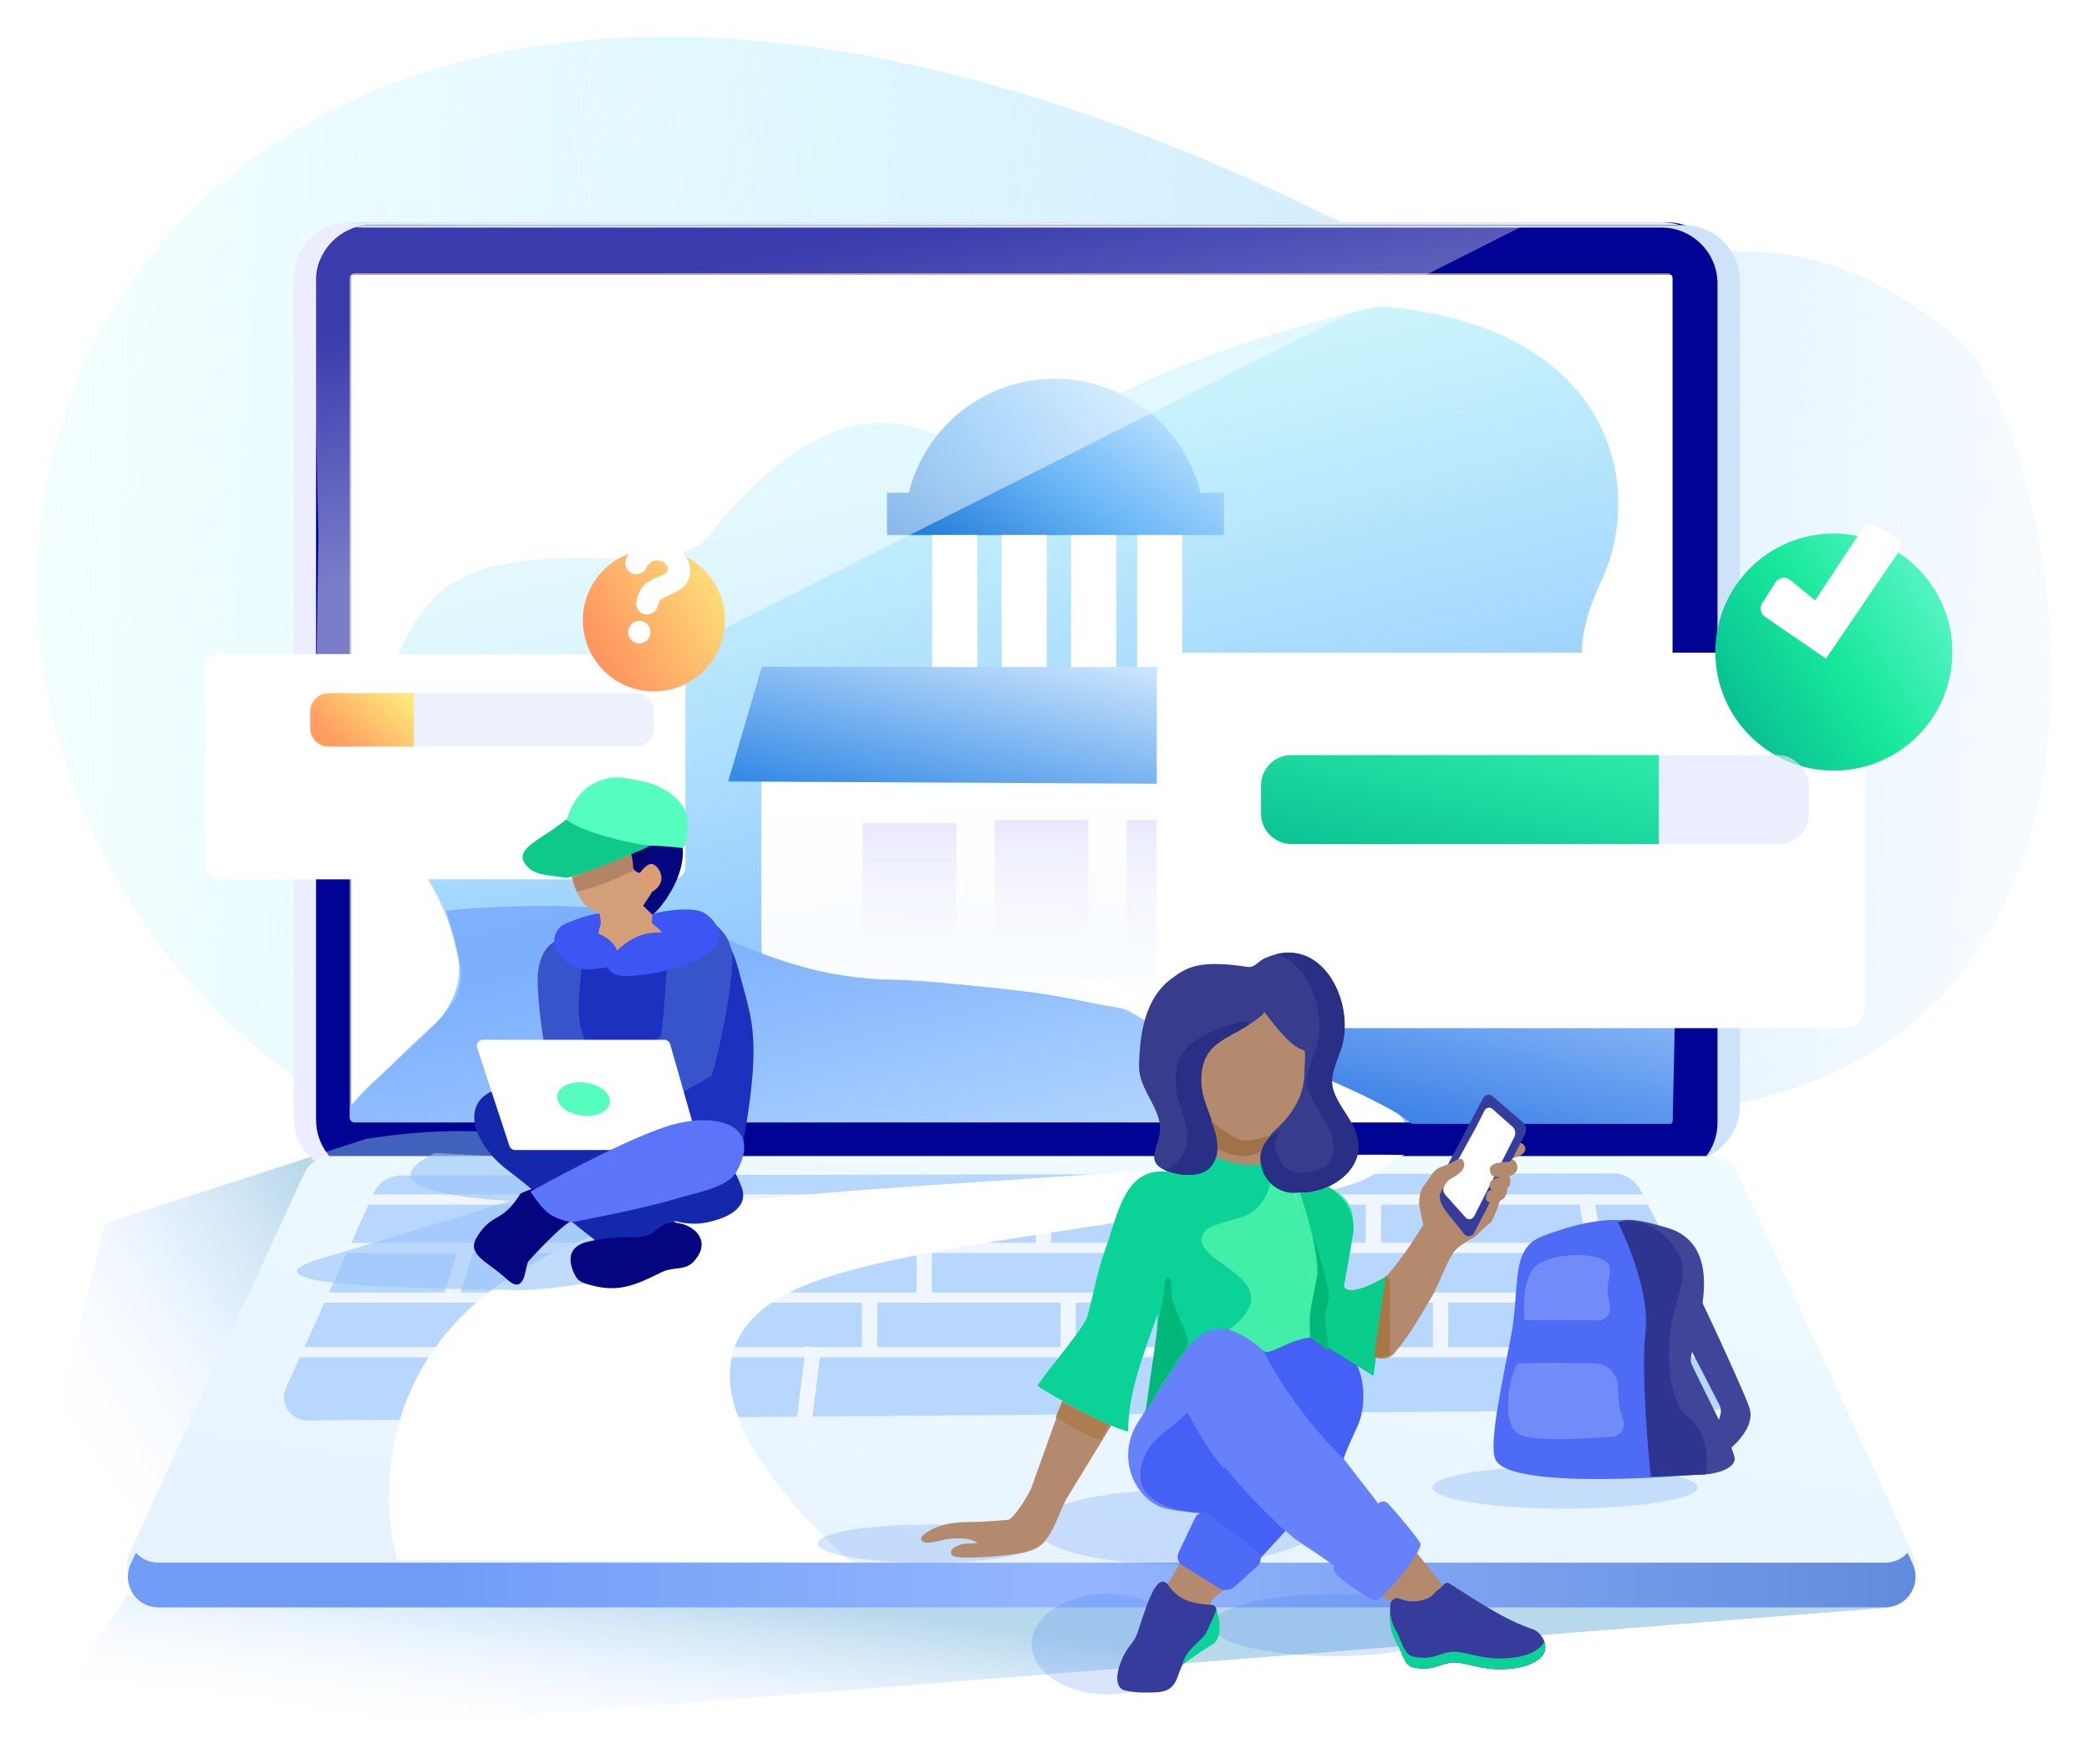 <svg width="225" height="190" viewBox="0 0 225 190" fill="none" xmlns="http://www.w3.org/2000/svg">
<g id="chances-img">
<path id="Path" d="M143.018 23.264C174.232 38.685 185.285 15.424 210.835 36.416C220.636 44.469 236.24 110.838 184.752 119.301C155.618 124.089 168.21 123.794 161.348 122.66C154.486 121.526 139.304 95.078 123.6 104.95C48.679 152.046 13.798 107.837 6.052 78.731C-7.107 29.286 42.857 -26.219 143.018 23.264Z" fill="url(#paint0_linear)"/>
<g id="Group 22">
<g id="Group 21">
<g id="Group 8">
<g id="Group 7">
<g id="Group 32">
<mask id="mask0" mask-type="alpha" maskUnits="userSpaceOnUse" x="35" y="79" width="8" height="8">
<path id="Clip 31" fill-rule="evenodd" clip-rule="evenodd" d="M35.576 80.418L35.574 86.212C35.574 86.639 35.919 86.985 36.346 86.985L42.136 86.987C42.562 86.987 42.908 86.642 42.908 86.215L42.911 80.421C42.911 79.994 42.565 79.648 42.139 79.648L36.349 79.646C35.922 79.646 35.576 79.991 35.576 80.418Z" fill="white"/>
</mask>
<g mask="url(#mask0)">
<path id="Fill 30" fill-rule="evenodd" clip-rule="evenodd" d="M34.612 78.68L43.876 78.683L43.873 87.954L34.608 87.95L34.612 78.68Z" fill="#CED3FF"/>
</g>
</g>
<g id="Group 44">
<mask id="mask1" mask-type="alpha" maskUnits="userSpaceOnUse" x="35" y="88" width="8" height="9">
<path id="Clip 43" fill-rule="evenodd" clip-rule="evenodd" d="M35.572 89.495L35.57 95.289C35.57 95.716 35.915 96.062 36.342 96.062L42.132 96.064C42.558 96.065 42.904 95.719 42.904 95.292L42.907 89.498C42.907 89.072 42.561 88.726 42.135 88.725L36.345 88.723C35.919 88.723 35.572 89.069 35.572 89.495Z" fill="white"/>
</mask>
<g mask="url(#mask1)">
<path id="Fill 42" fill-rule="evenodd" clip-rule="evenodd" d="M34.608 87.757L43.873 87.761L43.869 97.031L34.604 97.027L34.608 87.757Z" fill="#F9F9F9"/>
</g>
</g>
<g id="Group 56">
<mask id="mask2" mask-type="alpha" maskUnits="userSpaceOnUse" x="35" y="97" width="8" height="9">
<path id="Clip 55" fill-rule="evenodd" clip-rule="evenodd" d="M35.569 98.572L35.566 104.366C35.566 104.793 35.911 105.139 36.338 105.139L42.128 105.141C42.554 105.142 42.9 104.796 42.901 104.369L42.903 98.575C42.903 98.149 42.558 97.803 42.131 97.802L36.341 97.8C35.915 97.8 35.569 98.146 35.569 98.572Z" fill="white"/>
</mask>
<g mask="url(#mask2)">
<path id="Fill 54" fill-rule="evenodd" clip-rule="evenodd" d="M34.604 96.834L43.869 96.838L43.865 106.108L34.6 106.104L34.604 96.834Z" fill="#F9F9F9"/>
</g>
</g>
<g id="Group 68">
<mask id="mask3" mask-type="alpha" maskUnits="userSpaceOnUse" x="35" y="106" width="8" height="9">
<path id="Clip 67" fill-rule="evenodd" clip-rule="evenodd" d="M35.565 107.649L35.562 113.443C35.562 113.87 35.908 114.216 36.334 114.216L42.124 114.219C42.551 114.219 42.897 113.873 42.897 113.446L42.899 107.652C42.899 107.226 42.554 106.88 42.127 106.88L36.337 106.877C35.911 106.877 35.565 107.223 35.565 107.649Z" fill="white"/>
</mask>
<g mask="url(#mask3)">
<path id="Fill 66" fill-rule="evenodd" clip-rule="evenodd" d="M34.6 105.911L43.865 105.915L43.861 115.185L34.597 115.181L34.6 105.911Z" fill="#F9F9F9"/>
</g>
</g>
</g>
</g>
<rect id="Rectangle" x="37.541" y="29.321" width="144.06" height="93.026" fill="white" stroke="#979797" stroke-width="0.583"/>
<g id="Group 16">
<g id="Group 15">
<path id="Path 24" fill-rule="evenodd" clip-rule="evenodd" d="M46.425 64.734C54.311 56.285 71.877 63.14 76.105 57.931C96.383 32.941 104.295 54.627 111.832 48.002C122.468 38.652 148.158 32.936 148.792 32.989C173.533 35.09 177.337 52.196 172.444 62.642C166.245 75.878 175.282 78.878 180.99 88.767C191.108 106.293 183.455 121.37 183.456 121.38C183.547 121.999 184.012 124.442 182.036 125.152C178.217 126.523 169.226 124.767 165.642 126.13C160.315 128.155 153.566 124.65 145.386 126.194C145.064 126.254 145.158 124.022 144.83 124.107C106.19 134.07 45.756 146.745 45.859 142.821C45.932 140.056 33.071 129.113 36.645 121.004C39.269 115.05 50.816 110.801 49.323 103.121C47.83 95.441 43.98 91.862 41.955 89.258C38.812 85.217 40.768 70.797 46.425 64.734Z" fill="url(#paint1_linear)"/>
<g id="School">
<path id="Rectangle_2" fill-rule="evenodd" clip-rule="evenodd" d="M82.013 84.144L144.178 84.183L143.812 104.754C143.812 104.754 140.73 104.946 137.961 105.492C135.36 106.004 133.936 106.704 128.81 107.717C122.454 108.972 125.945 109.658 114.42 107.41C110.124 106.572 100.679 105.725 96.791 105.593C92.932 105.463 90.8 105.046 89.53 104.855C86.979 104.472 82.14 102.866 82.065 102.703C81.923 102.394 82.013 84.144 82.013 84.144Z" fill="url(#paint2_linear)"/>
<path id="Rectangle_3" fill-rule="evenodd" clip-rule="evenodd" d="M82.06 71.822H140.599L148.62 84.539L78.424 84.165L82.06 71.822Z" fill="url(#paint3_linear)"/>
</g>
<path id="Combined Shape" fill-rule="evenodd" clip-rule="evenodd" d="M129.302 53.066H131.83V57.628H95.534V53.066H97.892C99.609 46.025 105.989 40.797 113.597 40.797C121.205 40.797 127.584 46.025 129.302 53.066Z" fill="url(#paint4_linear)"/>
<path id="Combined Shape_2" fill-rule="evenodd" clip-rule="evenodd" d="M145.311 116.923C152.462 119.47 152.036 122.882 152.036 122.882C152.036 122.882 150.891 125.331 147.87 126.044C147.725 126.078 141.58 125.756 139.517 125.481C138.957 125.641 138.346 125.827 137.776 126.034C133.848 127.458 127.686 129.416 123.972 130.056C117.801 131.119 110.715 132.854 104.033 134.49C96.101 136.431 88.74 138.233 84.154 138.608C58.883 140.676 80.383 167.821 80.383 167.821C80.383 167.821 71.335 166.947 65.244 165.974C65.14 165.958 63.426 165.571 61.658 165.172C59.766 164.745 57.813 164.304 57.701 164.287C48.158 162.846 45.083 160.806 45.083 160.806C45.083 160.806 54.341 128.82 78.138 128.513C92.976 128.322 112.137 126.88 125.657 125.863C131.489 125.424 136.271 125.064 139.205 124.917C139.27 124.914 139.331 124.91 139.389 124.906C139.709 124.712 140.145 124.473 140.622 124.212C142.27 123.308 144.415 122.133 144.02 121.603C143.573 121.004 141.973 120.267 140.305 119.499C139.296 119.035 138.262 118.559 137.443 118.095C136.456 117.535 115.352 105.506 115.352 105.506C115.352 105.506 119.336 105.571 119.372 105.588C120.155 105.966 121.029 106.405 122.012 106.898C126.706 109.253 133.867 112.846 145.311 116.923Z" fill="white"/>
<g id="Group">
<rect id="Rectangle_4" x="100.398" y="57.628" width="4.864" height="14.213" fill="white"/>
<rect id="Rectangle Copy" x="107.882" y="57.628" width="4.864" height="14.213" fill="white"/>
<rect id="Rectangle Copy 2" x="115.366" y="57.628" width="4.864" height="14.213" fill="white"/>
<rect id="Rectangle Copy 6" x="122.475" y="57.628" width="4.864" height="14.213" fill="white"/>
</g>
<g id="Group 5">
<rect id="Rectangle_5" x="92.915" y="88.671" width="10.103" height="14.213" fill="url(#paint5_linear)"/>
<rect id="Rectangle Copy 3" x="107.134" y="88.297" width="10.103" height="14.213" fill="url(#paint6_linear)"/>
<rect id="Rectangle Copy 4" x="121.353" y="88.297" width="10.103" height="14.213" fill="url(#paint7_linear)"/>
</g>
</g>
</g>
<path id="Path 33" opacity="0.874" fill-rule="evenodd" clip-rule="evenodd" d="M143.51 121.437L121.353 108.742C121.353 108.742 103.866 105.513 95.79 105.516C85.985 105.52 76.877 100.256 73.899 99.36C63.757 96.309 48.033 98.089 48.033 98.089C48.033 98.089 49.875 103.541 49.636 105.526C49.36 107.808 47.828 109.362 46.95 110.169C39.934 116.614 36.721 120.269 36.578 121.3C36.293 123.364 54.363 121.592 54.363 121.592L143.51 121.437Z" fill="url(#paint8_linear)"/>
<path id="Rectangle_6" d="M34.915 29.987C34.915 28.168 36.39 26.693 38.209 26.693H179.597C181.416 26.693 182.891 28.168 182.891 29.987V120.344C182.891 122.163 181.416 123.638 179.597 123.638H38.209C36.39 123.638 34.915 122.163 34.915 120.344V80.713V29.987Z" stroke="#010395" stroke-width="5.49"/>
<path id="Path 46" opacity="0.815" fill-rule="evenodd" clip-rule="evenodd" d="M203.66 173.122L2.01 189.11L13.722 171.85L203.66 173.122Z" fill="url(#paint9_linear)"/>
<path id="Path 46_2" opacity="0.815" fill-rule="evenodd" clip-rule="evenodd" d="M68.65 129.191C68.65 129.191 59.724 154.256 34.466 167.352L0.421 175.592L11.317 131.769L39.42 122.663C63.968 118.865 68.65 129.191 68.65 129.191Z" fill="url(#paint10_linear)"/>
<path id="Combined Shape_3" fill-rule="evenodd" clip-rule="evenodd" d="M180.845 24.215H40.08C36.745 24.215 34.041 26.919 34.041 30.254V120.611C34.041 123.326 35.833 125.622 38.297 126.383H37.674C34.339 126.383 31.635 123.679 31.635 120.344V29.987C31.635 26.652 34.339 23.948 37.674 23.948H179.062C179.683 23.948 180.281 24.042 180.845 24.215Z" fill="#ECEDFF"/>
<g id="Combined Shape_4">
<path id="Mask" fill-rule="evenodd" clip-rule="evenodd" d="M32.743 126.428C33.281 125.259 34.449 124.511 35.736 124.511H184.209C185.495 124.511 186.664 125.259 187.202 126.428L205.946 167.179C206.95 169.362 205.355 171.85 202.953 171.85H16.991C14.589 171.85 12.995 169.362 13.999 167.179L32.743 126.428Z" fill="url(#paint11_linear)"/>
<path id="Mask_2" fill-rule="evenodd" clip-rule="evenodd" d="M39.221 132.135C39.679 130.809 40.926 129.917 42.329 129.914L65.718 129.864C67.076 129.862 68.296 130.692 68.792 131.956L69.362 133.41C69.993 135.02 68.817 136.764 67.087 136.782L41.019 137.045C39.311 137.063 38.102 135.384 38.658 133.77L39.221 132.135Z" fill="#5A7FB2" fill-opacity="0.215"/>
</g>
<path id="Combined Shape_5" fill-rule="evenodd" clip-rule="evenodd" d="M14.63 167.235L14.071 168.452C13.067 170.634 14.661 173.122 17.063 173.122H203.025C205.427 173.122 207.022 170.634 206.018 168.452L205.459 167.235C204.868 167.885 204.016 168.308 203.025 168.308H17.063C16.073 168.308 15.22 167.885 14.63 167.235Z" fill="url(#paint12_linear)"/>
<path id="Path 37" fill-rule="evenodd" clip-rule="evenodd" d="M124.908 108.742C124.908 108.742 145.163 103.994 146.917 103.519C148.67 103.044 180.659 97.921 180.659 97.921L180.155 120.76C180.152 120.919 180.021 121.046 179.862 121.046H152.06C152.06 121.046 151.357 120.117 146.183 117.668C141.009 115.22 124.908 108.742 124.908 108.742Z" fill="url(#paint13_linear)"/>
<g id="Group 39">
<g id="Group 36">
<path id="Mask Copy" fill-rule="evenodd" clip-rule="evenodd" d="M40.233 128.543C40.763 127.362 41.937 126.602 43.231 126.6L173.744 126.386C174.983 126.384 176.118 127.077 176.682 128.18L186.932 148.218C187.769 149.854 186.59 151.799 184.752 151.813L33.081 152.988C31.28 153.002 30.07 151.147 30.808 149.505L40.233 128.543Z" fill="#B8D7FF"/>
<path id="Line 2" d="M177.214 129.191H40.057" stroke="#EFF6FF" stroke-width="1.098" stroke-linecap="square"/>
<path id="Line 2 Copy" d="M179.486 134.406H36.715" stroke="#EFF6FF" stroke-width="1.098" stroke-linecap="square"/>
<path id="Line 2 Copy 2" d="M182.962 139.755H35.111" stroke="#EFF6FF" stroke-width="1.098" stroke-linecap="square"/>
<path id="Line 2 Copy 3" d="M185.636 145.639H32.437" stroke="#EFF6FF" stroke-width="1.098" stroke-linecap="square"/>
<path id="Line 5" d="M174.407 145.104V140.558" stroke="#EFF6FF" stroke-width="1.647" stroke-linecap="square"/>
<path id="Line 5 Copy" d="M50.083 134.941L48.746 139.22" stroke="#EFF6FF" stroke-width="1.647" stroke-linecap="square"/>
<path id="Line 5 Copy 2" d="M99.545 134.941V139.488" stroke="#EFF6FF" stroke-width="1.647" stroke-linecap="square"/>
<path id="Line 5 Copy 3" d="M127.351 134.941V139.488" stroke="#EFF6FF" stroke-width="1.647" stroke-linecap="square"/>
<path id="Line 5 Copy 5" d="M115.052 140.29V144.837" stroke="#EFF6FF" stroke-width="1.647" stroke-linecap="square"/>
<path id="Line 5 Copy 6" d="M137.243 140.825V145.372" stroke="#EFF6FF" stroke-width="1.647" stroke-linecap="square"/>
<path id="Line 5 Copy 14" d="M155.157 140.29V144.837" stroke="#EFF6FF" stroke-width="1.647" stroke-linecap="square"/>
<path id="Line 5 Copy 15" d="M165.316 135.209V139.488" stroke="#EFF6FF" stroke-width="1.647" stroke-linecap="square"/>
<path id="Line 5 Copy 16" d="M170.931 129.592L171.733 133.871" stroke="#EFF6FF" stroke-width="1.647" stroke-linecap="square"/>
<path id="Line 5 Copy 7" d="M77.354 140.29V144.837" stroke="#EFF6FF" stroke-width="1.647" stroke-linecap="square"/>
<path id="Line 5 Copy 8" d="M93.663 140.558V145.104" stroke="#EFF6FF" stroke-width="1.647" stroke-linecap="square"/>
<path id="Line 5 Copy 9" d="M83.236 129.592V134.139" stroke="#EFF6FF" stroke-width="1.647" stroke-linecap="square"/>
<path id="Line 5 Copy 10" d="M112.379 129.592V133.871" stroke="#EFF6FF" stroke-width="1.647" stroke-linecap="square"/>
<path id="Line 5 Copy 11" d="M136.709 129.592V133.871" stroke="#EFF6FF" stroke-width="1.647" stroke-linecap="square"/>
<path id="Line 5 Copy 12" d="M48.479 146.174L46.875 152.326" stroke="#EFF6FF" stroke-width="1.647" stroke-linecap="square"/>
<path id="Line 5 Copy 13" d="M65.858 146.174L64.253 152.326" stroke="#EFF6FF" stroke-width="1.647" stroke-linecap="square"/>
<path id="Line 5 Copy 4" d="M70.135 129.592V133.871" stroke="#EFF6FF" stroke-width="1.647" stroke-linecap="square"/>
<path id="Line 6" d="M86.712 152.326L87.514 145.907" stroke="#EFF6FF" stroke-width="1.647" stroke-linecap="square"/>
<path id="Line 6 Copy" d="M129.222 151.523V146.442" stroke="#EFF6FF" stroke-width="1.647" stroke-linecap="square"/>
<path id="Line 6 Copy 2" d="M147.938 133.604V130.127" stroke="#EFF6FF" stroke-width="1.647" stroke-linecap="square"/>
<path id="Line 6 Copy 4" d="M164.514 151.523V146.442" stroke="#EFF6FF" stroke-width="1.647" stroke-linecap="square"/>
<path id="Line 6 Copy 5" d="M143.125 152.058V146.977" stroke="#EFF6FF" stroke-width="1.647" stroke-linecap="square"/>
<path id="Line 6 Copy 3" d="M61.847 144.837L62.649 140.558" stroke="#EFF6FF" stroke-width="1.647" stroke-linecap="square"/>
</g>
</g>
<path id="Combined Shape_6" fill-rule="evenodd" clip-rule="evenodd" d="M38.185 24.511H178.95C182.285 24.511 184.988 27.215 184.988 30.55V120.907C184.988 122.313 184.508 123.607 183.702 124.633C185.872 123.718 187.395 121.57 187.395 119.067V30.283C187.395 26.947 184.691 24.244 181.356 24.244H39.968C39.347 24.244 38.748 24.337 38.185 24.511Z" fill="#CDE3FA"/>
<path id="Combined Shape_7" fill-rule="evenodd" clip-rule="evenodd" d="M42.751 167.982C42.751 167.982 32.562 134.027 83.022 129.019C98.679 127.466 117.303 126.827 142.183 124.555C145.454 124.256 151.266 124.397 151.266 124.397C149.872 124.903 148.68 126.486 145.87 127.455C140.101 129.447 129.11 130.198 126.405 130.665C111.784 133.187 95.328 134.898 86.626 138.464C65.95 146.936 91.772 168.284 91.772 168.284L42.751 167.982Z" fill="white"/>
<path id="Path 12" opacity="0.481" fill-rule="evenodd" clip-rule="evenodd" d="M34.295 57.735L33.824 89.953L163.958 24.376L104.377 24.216C104.377 24.216 46.789 23.86 38.554 24.538C35.028 24.828 33.35 27.459 33.815 38.636C34.025 43.675 34.295 57.735 34.295 57.735Z" fill="url(#paint14_linear)"/>
<g id="Group 31">
<g id="Group 30">
<g id="Group 28">
<g id="Group 23">
<g id="Rectangle_7" filter="url(#filter0_dd)">
<rect x="127.593" y="64.295" width="76.278" height="40.439" rx="2.184" fill="white"/>
</g>
<g id="Oval" filter="url(#filter1_d)">
<ellipse cx="197.518" cy="63.23" rx="12.766" ry="12.77" fill="url(#paint15_linear)"/>
</g>
<path id="Path 15" fill-rule="evenodd" clip-rule="evenodd" d="M192.826 62.471C192.327 62.063 191.584 62.181 191.237 62.724L189.805 64.959C189.491 65.449 189.623 66.1 190.102 66.429L196.668 70.936L204.552 59.354C204.907 58.832 204.74 58.118 204.19 57.809L202.028 56.59C201.535 56.313 200.911 56.464 200.599 56.936L195.502 64.658L192.826 62.471Z" fill="white"/>
<rect id="Rectangle_8" opacity="0.653" x="141.699" y="81.325" width="53.137" height="9.578" rx="3.277" fill="#E0E6FC"/>
<path id="Rectangle_9" d="M135.817 84.598C135.817 82.788 137.283 81.322 139.093 81.322H178.669V90.899H139.093C137.283 90.899 135.817 89.432 135.817 87.623V84.598Z" fill="url(#paint16_linear)"/>
</g>
</g>
</g>
</g>
<g id="Group 31_2">
<g id="Group 30_2">
<g id="Group 28_2">
<g id="Group 26">
<g id="Group 40">
<g id="Rectangle_10" filter="url(#filter2_dd)">
<rect x="25.119" y="64.445" width="51.702" height="24.263" rx="1.311" fill="white"/>
</g>
<g id="Oval_2" filter="url(#filter3_d)">
<ellipse cx="70.437" cy="63.807" rx="7.659" ry="7.662" fill="url(#paint17_linear)"/>
</g>
<g id="Fill 1">
<path fill-rule="evenodd" clip-rule="evenodd" d="M69.085 67.308C69.502 67.427 69.74 67.871 69.618 68.298C69.495 68.725 69.058 68.975 68.642 68.856C68.225 68.736 67.987 68.293 68.109 67.865C68.232 67.438 68.669 67.189 69.085 67.308ZM70.424 65.234C70.309 65.633 69.889 65.864 69.485 65.748C69.082 65.632 68.847 65.214 68.961 64.815C69.017 64.606 69.051 64.48 69.064 64.433C69.198 63.966 69.387 63.605 69.631 63.347C69.873 63.091 70.283 62.841 70.861 62.597C71.439 62.356 71.791 62.189 71.916 62.098C72.112 61.953 72.241 61.769 72.305 61.547C72.393 61.24 72.344 60.94 72.154 60.65C71.968 60.358 71.662 60.151 71.237 60.029C70.827 59.912 70.453 59.93 70.11 60.08C69.769 60.233 69.479 60.53 69.24 60.973C69.09 61.322 68.697 61.512 68.318 61.404C67.908 61.286 67.669 60.862 67.786 60.456C67.795 60.424 67.805 60.394 67.818 60.365C68.055 59.7 68.51 59.21 69.186 58.893C69.862 58.574 70.64 58.543 71.517 58.794C72.442 59.06 73.109 59.51 73.518 60.143C73.927 60.776 74.042 61.408 73.86 62.043C73.76 62.392 73.564 62.698 73.274 62.953C72.984 63.207 72.434 63.512 71.621 63.864C71.203 64.044 70.927 64.21 70.796 64.356C70.666 64.502 70.542 64.794 70.424 65.234Z" fill="white"/>
<path d="M68.961 64.815L69.357 64.928L69.359 64.921L68.961 64.815ZM69.631 63.347L69.93 63.63L69.93 63.63L69.631 63.347ZM70.861 62.597L70.703 62.217L70.701 62.218L70.861 62.597ZM71.916 62.098L72.159 62.43L72.161 62.429L71.916 62.098ZM72.154 60.65L71.807 60.871L71.809 60.874L72.154 60.65ZM70.11 60.08L69.945 59.703L69.942 59.704L70.11 60.08ZM69.24 60.973L68.877 60.778L68.869 60.794L68.862 60.81L69.24 60.973ZM67.818 60.365L68.196 60.527L68.201 60.515L68.206 60.503L67.818 60.365ZM69.186 58.893L69.361 59.265L69.361 59.265L69.186 58.893ZM73.518 60.143L73.172 60.367L73.518 60.143ZM73.274 62.953L73.545 63.262L73.546 63.262L73.274 62.953ZM71.621 63.864L71.784 64.242L71.785 64.241L71.621 63.864ZM70.796 64.356L70.49 64.081L70.489 64.082L70.796 64.356ZM68.972 67.704C69.16 67.758 69.285 67.966 69.222 68.184L70.013 68.411C70.196 67.776 69.844 67.097 69.199 66.912L68.972 67.704ZM69.222 68.184C69.159 68.403 68.944 68.514 68.755 68.46L68.528 69.251C69.173 69.436 69.831 69.048 70.013 68.411L69.222 68.184ZM68.755 68.46C68.567 68.406 68.443 68.198 68.505 67.979L67.714 67.752C67.531 68.388 67.884 69.066 68.528 69.251L68.755 68.46ZM68.505 67.979C68.568 67.761 68.784 67.65 68.972 67.704L69.199 66.912C68.554 66.727 67.896 67.116 67.714 67.752L68.505 67.979ZM70.029 65.121C69.978 65.297 69.788 65.406 69.599 65.352L69.372 66.144C69.99 66.321 70.641 65.969 70.82 65.348L70.029 65.121ZM69.599 65.352C69.41 65.298 69.306 65.105 69.357 64.928L68.566 64.702C68.387 65.323 68.754 65.967 69.372 66.144L69.599 65.352ZM69.359 64.921C69.416 64.709 69.448 64.588 69.46 64.547L68.668 64.32C68.654 64.371 68.619 64.502 68.564 64.709L69.359 64.921ZM69.46 64.547C69.582 64.121 69.745 63.825 69.93 63.63L69.332 63.064C69.029 63.384 68.814 63.811 68.668 64.32L69.46 64.547ZM69.93 63.63C70.114 63.436 70.461 63.212 71.021 62.976L70.701 62.218C70.105 62.469 69.633 62.746 69.332 63.064L69.93 63.63ZM71.02 62.977C71.312 62.855 71.551 62.75 71.735 62.663C71.909 62.581 72.061 62.502 72.159 62.43L71.674 61.765C71.646 61.785 71.56 61.835 71.382 61.919C71.215 61.998 70.989 62.098 70.703 62.217L71.02 62.977ZM72.161 62.429C72.426 62.233 72.611 61.973 72.701 61.66L71.909 61.434C71.871 61.565 71.797 61.674 71.672 61.767L72.161 62.429ZM72.701 61.66C72.824 61.23 72.748 60.807 72.499 60.425L71.809 60.874C71.939 61.073 71.961 61.251 71.909 61.434L72.701 61.66ZM72.501 60.428C72.247 60.03 71.844 59.775 71.35 59.634L71.123 60.425C71.48 60.527 71.689 60.685 71.807 60.871L72.501 60.428ZM71.35 59.634C70.861 59.493 70.386 59.509 69.945 59.703L70.275 60.457C70.519 60.35 70.793 60.331 71.123 60.425L71.35 59.634ZM69.942 59.704C69.493 59.905 69.145 60.282 68.877 60.778L69.602 61.168C69.812 60.778 70.044 60.561 70.278 60.456L69.942 59.704ZM68.862 60.81C68.794 60.968 68.612 61.06 68.432 61.008L68.205 61.8C68.782 61.965 69.386 61.676 69.618 61.136L68.862 60.81ZM68.432 61.008C68.236 60.952 68.129 60.753 68.181 60.57L67.39 60.343C67.21 60.971 67.58 61.62 68.205 61.8L68.432 61.008ZM68.181 60.57C68.186 60.552 68.191 60.539 68.196 60.527L67.439 60.203C67.419 60.25 67.403 60.296 67.39 60.343L68.181 60.57ZM68.206 60.503C68.404 59.948 68.778 59.539 69.361 59.265L69.011 58.52C68.242 58.881 67.706 59.452 67.43 60.227L68.206 60.503ZM69.361 59.265C69.928 58.998 70.599 58.959 71.404 59.19L71.631 58.399C70.68 58.126 69.797 58.15 69.011 58.52L69.361 59.265ZM71.404 59.19C72.26 59.435 72.83 59.838 73.172 60.367L73.864 59.919C73.387 59.182 72.624 58.684 71.631 58.399L71.404 59.19ZM73.172 60.367C73.528 60.916 73.608 61.426 73.464 61.93L74.255 62.157C74.475 61.39 74.327 60.636 73.864 59.919L73.172 60.367ZM73.464 61.93C73.387 62.2 73.236 62.438 73.002 62.643L73.546 63.262C73.893 62.958 74.133 62.585 74.255 62.157L73.464 61.93ZM73.003 62.643C72.765 62.852 72.267 63.135 71.458 63.486L71.785 64.241C72.6 63.888 73.203 63.563 73.545 63.262L73.003 62.643ZM71.459 63.486C71.037 63.667 70.686 63.862 70.49 64.081L71.103 64.63C71.168 64.558 71.368 64.421 71.784 64.242L71.459 63.486ZM70.489 64.082C70.287 64.308 70.145 64.687 70.027 65.128L70.822 65.341C70.94 64.901 71.044 64.696 71.104 64.629L70.489 64.082Z" fill="white"/>
</g>
<rect id="Rectangle_11" opacity="0.576" x="33.416" y="74.661" width="37.021" height="5.747" rx="1.966" fill="#E0E6FC"/>
<path id="Rectangle_12" d="M33.416 76.627C33.416 75.541 34.297 74.661 35.382 74.661H44.574V80.408H35.382C34.297 80.408 33.416 79.528 33.416 78.442V76.627Z" fill="url(#paint18_linear)"/>
</g>
</g>
</g>
</g>
</g>
<g id="Group 25">
<g id="Group 19">
<g id="Group 10">
<g id="Group 14">
<g id="Group 13">
<g id="Group 12">
<g id="Group 3">
<g id="Female Main Small">
<path id="Fill 46" fill-rule="evenodd" clip-rule="evenodd" d="M169.043 156.545C169.043 156.548 169.04 156.552 169.043 156.554L169.043 156.545Z" fill="#D39F78"/>
</g>
</g>
</g>
</g>
</g>
</g>
</g>
</g>
<g id="Group 42">
<path id="Path 36" opacity="0.597" fill-rule="evenodd" clip-rule="evenodd" d="M66.555 137.623C66.555 137.623 59.049 139.108 55.137 138.943C51.225 138.778 23.312 138.902 34.715 135.511C46.118 132.12 54.917 129.336 54.917 129.336C54.917 129.336 37.873 128.663 46.831 124.18L62.248 125.021L70.624 130.585L66.555 137.623Z" fill="#97C3F8"/>
<g id="Group 18">
<g id="Group 11">
<g id="Group 6">
<g id="Male student  ">
<path id="Combined Shape_8" fill-rule="evenodd" clip-rule="evenodd" d="M73.361 117.792C71.777 115.907 68.771 118.373 68.771 118.373L68.246 118.98L64.496 122.581C64.06 122.999 63.748 123.493 63.556 124.02L59.625 119.038C59.172 118.464 58.562 118.031 57.867 117.805C56.28 117.289 53.546 116.661 51.94 118.225C49.912 120.199 51.733 123.857 54.758 126.09C55.577 126.694 57.255 128.062 59.059 129.533C61.438 131.473 64.038 133.592 65.179 134.378C65.908 134.88 65.985 134.752 66.197 134.401C66.34 134.164 66.544 133.825 67.052 133.509L73.484 133.474C74.077 133.106 73.586 132.369 72.588 131.476C73.873 131.847 74.984 131.866 75.921 131.698C78.157 131.296 80.62 130.183 79.925 128.015C78.948 124.963 74.41 119.04 73.361 117.792Z" fill="#1328AB"/>
<path id="Fill 82" fill-rule="evenodd" clip-rule="evenodd" d="M65.179 118.451C62.873 113.179 59.817 101.324 59.817 101.324C62.83 101.436 65.843 101.549 68.855 101.661C70.926 101.738 72.997 101.815 75.068 101.893C75.7 101.916 74.967 98.328 75.582 98.483C76.782 98.786 78.771 101.412 79.532 104.393C80.991 110.11 82.297 111.513 79.564 125.714C79.733 126.468 74.513 121.417 73.741 121.433L60.356 120.911" fill="#1C31C0"/>
<path id="Fill 84" fill-rule="evenodd" clip-rule="evenodd" d="M70.456 99.189C70.513 99.274 71.992 100.05 72.008 100.026C71.371 100.984 69.27 102.806 67.874 102.815C66.478 102.825 65.734 102.472 65.422 102.196C64.693 101.55 64.121 100.385 64.116 99.84C64.313 99.647 64.692 99.634 64.675 99.344C64.603 98.108 64.38 98.342 63.34 97.678C62.366 97.055 61.646 95.136 61.46 93.954C61.163 92.057 61.469 89.523 62.743 88.125C63.393 87.411 64.696 87.169 65.507 86.912C68.644 85.917 72.417 88.124 72.444 91.863C72.454 93.227 71.947 94.471 71.108 95.412C71.108 95.412 70.351 97.363 70.456 99.189Z" fill="#D39F78"/>
<path id="Fill 92" fill-rule="evenodd" clip-rule="evenodd" d="M62.936 123.667L60.356 120.911C60.356 120.911 71.005 111.945 71.196 111.522C71.388 111.099 71.993 101.831 71.993 101.831L74.594 98.483C74.594 98.483 79.028 99.253 78.875 103.636C78.745 107.388 77.232 114.164 76.652 115.858" fill="#3754CB"/>
<path id="Fill 103" fill-rule="evenodd" clip-rule="evenodd" d="M56.054 128.554C56.054 128.554 55.296 129.87 54.34 130.604C53.385 131.338 52.486 131.397 51.348 133.275C50.211 135.153 52.508 135.841 54.546 137.734C56.583 139.627 56.511 136.625 56.889 135.871C56.889 135.871 60.544 131.789 61.674 131.455C61.674 131.455 59.008 130.304 58.77 129.822C58.532 129.339 58.223 128.349 58.223 128.349C58.223 128.349 57.599 128.314 57.519 128.104C57.439 127.894 56.054 128.554 56.054 128.554Z" fill="#040680"/>
<path id="Fill 107" fill-rule="evenodd" clip-rule="evenodd" d="M74.763 135.814C74.698 135.886 74.638 135.962 74.562 136.028C73.628 136.839 72.461 136.449 71.352 136.984C68.584 138.32 66.769 139.279 63.618 138.411C62.487 138.1 62.118 137.949 61.674 136.748C61.024 134.992 61.888 134.091 63.203 133.764C64.478 133.447 65.787 133.27 67.1 133.237C68.245 133.208 69.411 133.464 70.385 132.707C70.88 132.322 71.362 131.865 71.978 131.739C73.984 131.33 77.042 133.296 74.763 135.814Z" fill="#040680"/>
<path id="Fill 150" fill-rule="evenodd" clip-rule="evenodd" d="M69.271 97.551L70.246 98.506C70.363 98.798 77.078 91.658 71.042 87.015C70.42 86.536 70.664 86.756 70.099 86.471C68.286 85.559 66.182 84.778 65.793 84.778C65.793 84.778 64.151 86.981 62.918 87.515C62.71 87.605 62.326 88.867 62.344 89.096C62.434 90.288 59.262 91.621 64.376 90.009C67.301 89.087 68.178 91.8 68.185 93.296C68.188 93.928 68.955 94.033 68.961 94.042C68.961 94.042 70.203 96.446 70.244 96.076L69.271 97.551Z" fill="#040680"/>
<g id="Group 9">
<g id="Group 17">
<path id="Fill 152" fill-rule="evenodd" clip-rule="evenodd" d="M64.258 84.234C66.155 83.4 67.039 83.766 68.991 84.1C71.419 84.516 73.68 86.215 73.951 87.855C74.302 89.969 73.763 91.275 73.531 91.35C73.531 91.35 69.723 90.79 67.158 91.257C63.462 91.93 60.508 90.961 60.58 90.959C60.58 90.959 60.644 85.822 64.258 84.234Z" fill="#55FDBE"/>
<path id="Fill 158" fill-rule="evenodd" clip-rule="evenodd" d="M69.349 91.029C69.349 91.029 70.513 90.937 69.432 91.389C68.35 91.841 61.67 94.683 60.854 94.532C58.956 94.183 57.478 94.382 56.523 92.994C55.633 91.701 57.34 90.804 59.477 89.389C59.635 89.285 60.865 88.369 61.003 88.26C61.003 88.26 62.376 89.71 69.349 91.029Z" fill="#0EC989"/>
</g>
</g>
<path id="Fill 154" fill-rule="evenodd" clip-rule="evenodd" d="M68.389 94.552C68.208 95.292 69.461 92.695 70.354 93.093C71.181 93.462 72.082 95.332 69.768 96.288L68.389 94.552Z" fill="#DC9D71"/>
<path id="Fill 160" fill-rule="evenodd" clip-rule="evenodd" d="M59.675 101.451C59.675 101.451 57.773 102.304 57.911 105.979C58.065 110.039 58.827 113.541 58.827 113.541L59.323 122.437L60.768 121.709L65.031 118.644L62.488 110.492C62.32 109.43 62.282 108.351 62.373 107.279L62.649 104.054L59.675 101.451Z" fill="#3754CB"/>
<path id="Combined Shape_9" fill-rule="evenodd" clip-rule="evenodd" d="M75.642 98.219C76.586 98.649 78.523 100.607 76.804 102.274C75.084 103.94 69.898 105.21 67.212 105.122C66.048 105.084 65.62 104.58 65.464 104.183C65.375 104.207 65.28 104.227 65.18 104.24C62.507 104.603 61.327 104.437 60.022 102.449C59.285 101.324 59.872 99.944 60.819 99.522C62.209 98.903 64.542 98.176 64.597 98.483C64.686 98.98 64.706 99.483 64.706 99.483C64.379 100.534 64.47 100.566 64.47 100.566C65.587 101.026 66.236 101.724 66.456 102.39C67.442 101.417 69.074 100.285 71.239 100.451C71.239 100.451 71.395 100.336 70.204 99.438C70.204 99.438 70.201 99.03 70.279 98.549C70.329 98.235 74.258 97.586 75.642 98.219Z" fill="#3D55F2"/>
</g>
<path id="Rectangle_13" fill-rule="evenodd" clip-rule="evenodd" d="M51.393 112.852C51.253 112.426 51.57 111.987 52.019 111.987H71.549C71.844 111.987 72.103 112.182 72.183 112.466L75.191 123.023C75.31 123.444 74.994 123.862 74.557 123.862H55.489C55.204 123.862 54.952 123.679 54.863 123.409L51.393 112.852Z" fill="white"/>
<ellipse id="Oval_3" cx="62.852" cy="118.374" rx="2.861" ry="1.789" transform="rotate(8 62.852 118.374)" fill="#55FDBE"/>
</g>
<path id="Path 28" fill-rule="evenodd" clip-rule="evenodd" d="M70.276 91.126C70.276 91.126 69.568 92.979 68.858 93.39C65.889 95.106 62.253 96.09 62.179 96.02C61.98 95.834 61.634 94.523 61.634 94.523L70.276 91.126Z" fill="black" fill-opacity="0.161"/>
</g>
<path id="Path 19" fill-rule="evenodd" clip-rule="evenodd" d="M71.719 121.345C66.608 123.023 57.142 128.339 57.142 128.339C57.142 128.339 58.163 129.998 59.122 130.708C60.081 131.418 61.629 131.641 61.629 131.641C61.629 131.641 69.26 130.173 72.199 129.282C75.198 128.373 78.335 127.956 79.327 126.19C82.272 120.944 76.83 119.668 71.719 121.345Z" fill="#5C75F8"/>
</g>
</g>
</g>
</g>
<g id="Group 21_2">
<ellipse id="Oval_4" cx="168.553" cy="160.2" rx="14.284" ry="2.286" fill="#C5DEFC"/>
<g id="Group 6_2">
<g id="Group 5_2">
<g id="Group_2">
<g id="Group 12_2">
<g id="Group 3_2">
<g id="Female Main Small_2">
<path id="Fill 30_2" fill-rule="evenodd" clip-rule="evenodd" d="M137.639 128.653C136.813 128.613 135.98 128.752 135.147 128.752H132.112H128.273C128.539 128.752 129.189 126.527 129.256 126.307C129.676 124.938 129.938 123.635 129.297 122.283C128.284 120.145 126.155 118.524 125.609 116.163C125.052 113.755 126.323 110.897 128.027 109.205C130.406 106.844 134.537 106.968 137.374 108.369C139.981 109.656 141.079 112.549 141.003 115.314C140.94 117.571 140.328 120.237 138.299 121.549C135.984 123.046 136.959 126.576 137.639 128.653Z" fill="#B38A6D"/>
<path id="Fill 32" fill-rule="evenodd" clip-rule="evenodd" d="M133.404 111.025C133.648 110.882 136.441 109.283 136.107 108.941C136.725 109.572 138.79 112.744 140.504 113.141C140.644 113.482 140.499 114.872 140.5 115.314C140.504 117.013 140.081 119.24 137.304 121.754C136.104 122.839 135.908 124.407 136.366 125.813C137.361 128.866 140.809 128.977 143.287 127.697C145.109 126.755 146.563 125.096 146.261 122.94C145.962 120.801 144.173 119.355 143.573 117.349C143.096 115.752 144.123 114.137 144.537 112.63C145.889 107.698 142.202 100.439 136.192 103.221C135.585 103.501 135.076 104.251 134.415 104.148C128.95 103.294 127.7 104.288 126.165 105.414C123.306 107.512 122.762 111.4 122.683 114.685C122.626 117.024 124.339 118.552 124.856 120.714C125.405 123.011 123.216 124.661 125.076 125.825C126.588 126.771 128.686 126.205 129.79 124.897C131.684 122.651 129.925 120.017 129.463 117.601C129.225 116.356 129.296 114.946 129.898 113.783C130.15 113.297 130.484 112.912 130.868 112.584C131.609 111.951 132.535 111.534 133.404 111.025Z" fill="#373C8D"/>
<ellipse id="Oval_5" opacity="0.9" cx="99.913" cy="166.26" rx="11.844" ry="2.06" fill="#2773F1" fill-opacity="0.2"/>
<ellipse id="Oval Copy 8" opacity="0.9" cx="143.628" cy="175.031" rx="13.089" ry="3.342" fill="#2773F1" fill-opacity="0.2"/>
<ellipse id="Oval Copy 8_2" opacity="0.9" cx="119.302" cy="177.081" rx="8.183" ry="5.41" fill="#2773F1" fill-opacity="0.2"/>
<ellipse id="Oval Copy 7" opacity="0.9" cx="126.618" cy="164.484" rx="15.135" ry="4.013" fill="#2773F1" fill-opacity="0.2"/>
<path id="Fill 28" fill-rule="evenodd" clip-rule="evenodd" d="M102.609 164.046C103.392 163.938 104.192 163.926 104.981 163.916C106.19 163.901 107.375 163.797 108.574 163.686C108.66 163.678 108.742 163.646 108.808 163.588C109.966 162.585 111.067 160.303 111.073 160.284L114.908 149.563C114.992 149.328 115.261 149.216 115.487 149.323L117.232 150.138C119.662 151.306 119.354 151.057 120.371 151.484C120.61 151.585 120.705 151.872 120.57 152.092C119.459 153.91 115.053 161.121 115.048 161.129C114.085 162.708 113.715 164.587 112.51 166.034C111.955 166.701 111.133 167.012 110.306 167.196C109.334 167.412 108.335 167.521 107.344 167.605C107.009 167.633 106.674 167.649 106.339 167.678C105.295 167.768 104.519 167.711 103.946 167.773C103.934 167.774 103.922 167.775 103.91 167.775L102.989 167.679C102.773 167.68 102.445 167.487 102.432 167.272C102.412 166.932 102.588 166.79 102.903 166.601C103.651 166.154 104.428 166.256 105.267 166.203C104.956 165.906 104.509 165.801 104.082 165.746C103.279 165.643 102.458 165.676 101.666 165.842C101.064 165.968 100.468 166.173 99.852 166.158C99.597 166.152 99.292 166.065 99.227 165.819C99.16 165.571 99.383 165.345 99.593 165.196C100.105 164.832 100.671 164.545 101.268 164.348C101.707 164.203 102.155 164.109 102.609 164.046Z" fill="#B38A6D"/>
<path id="Combined Shape_10" fill-rule="evenodd" clip-rule="evenodd" d="M142.549 144.161L142.549 144.161L125.508 157.805C125.05 157.927 122.249 157.366 122.27 156.894C122.328 155.539 122.867 153.809 123.329 152.327C123.454 151.924 123.574 151.54 123.677 151.187C124.363 148.829 124.479 146.934 124.537 145.15C124.544 144.956 124.549 144.764 124.555 144.572C124.603 142.931 124.649 141.352 125.107 139.552C125.51 137.97 125.426 136.642 125.347 135.387C125.242 133.719 125.145 132.179 126.209 130.342C126.576 129.707 126.499 128.988 126.426 128.302C126.337 127.474 126.254 126.694 126.967 126.17C127.664 125.657 129.17 125.802 129.593 126.17C129.693 126.257 129.74 126.413 129.8 126.61C129.991 127.242 130.308 128.285 132.903 128.752C134.645 129.065 136.071 127.07 136.178 126.511L139.278 127.395C139.309 127.554 139.383 127.93 139.456 128.306C139.529 128.682 139.603 129.059 139.634 129.217L142.549 144.16L139.381 127.826L141.006 127.07C141.006 127.07 145.694 127.992 145.719 131.328C145.761 136.846 142.549 144.161 142.549 144.161Z" fill="#43EEA9"/>
<path id="Combined Shape_11" fill-rule="evenodd" clip-rule="evenodd" d="M131.808 136.222C134.33 138.026 137.195 140.076 131.311 143.993C131.311 143.993 136.947 146.178 135.745 148.534C134.737 150.511 125.698 157.301 125.698 157.301C125.24 157.424 122.439 156.862 122.459 156.391C122.518 155.036 123.057 153.306 123.519 151.823C123.644 151.421 123.764 151.037 123.866 150.683C124.625 148.078 124.629 146.033 124.632 144.079C124.634 143.204 124.635 142.348 124.705 141.468C124.366 142.412 124.041 143.323 123.753 144.161C123.728 144.232 123.704 144.302 123.679 144.373C122.585 147.548 121.514 150.657 121.514 154.193C118.991 153.514 113.863 150.642 111.756 149.282C111.664 149.227 112.513 148.146 113.562 146.811C115.03 144.942 116.888 142.575 117.1 141.83C117.42 140.705 117.636 139.766 117.844 138.868C118.163 137.486 118.459 136.2 119.075 134.48C119.287 133.889 119.483 133.27 119.679 132.648C120.725 129.34 121.797 125.948 125.477 126.17C125.622 126.178 125.778 126.183 125.939 126.189C126.185 126.197 126.443 126.205 126.696 126.228C126.788 126.02 126.933 125.83 127.156 125.666C127.314 125.55 127.513 125.386 127.732 125.206C128.48 124.591 129.455 123.789 129.782 124.073C130.204 124.44 135.186 126.537 136.282 124.849C137.377 123.161 137.751 128.741 134.682 130.67C134.208 130.968 133.366 131.208 132.505 131.454C131.354 131.782 130.168 132.121 129.782 132.62C128.71 134.006 130.189 135.063 131.808 136.222Z" fill="#0BD397"/>
<path id="Fill 44" fill-rule="evenodd" clip-rule="evenodd" d="M127.068 124.868C127.75 124.022 128.053 122.897 127.892 121.751C127.733 120.612 127.269 119.54 126.967 118.429C126.624 117.173 126.496 115.792 126.892 114.532C127.3 113.232 128.286 112.356 129.448 111.702C130.418 111.156 131.483 110.757 132.545 110.43C133.016 110.285 133.547 110.01 134.048 110.065C134.094 110.07 134.623 110.274 134.533 110.335C133.361 111.136 131.975 111.651 130.893 112.576C130.509 112.904 130.175 113.289 129.924 113.775C129.322 114.938 129.25 116.348 129.488 117.592C129.951 120.009 132.28 123.426 130.386 125.672C129.373 126.872 126.953 126.661 125.487 126.017C126.134 125.766 126.667 125.365 127.068 124.868Z" fill="#191847"/>
<path id="Fill 50" fill-rule="evenodd" clip-rule="evenodd" d="M127.294 145.989C128.622 143.983 130.536 142.369 133.039 143.461C137.997 145.624 140.617 151.825 143.765 155.89L151.05 165.294C151.05 165.294 146.487 169.716 146.33 169.868C145.872 170.3 142.306 167.637 141.872 167.353C141.086 166.836 140.298 166.319 139.528 165.778C138.808 165.271 136.14 162.548 135.383 162.629C131.486 163.049 126.57 163.029 124.797 162.213C124.204 161.94 123.692 161.546 123.251 161.087C121.218 158.975 120.959 155.716 122.528 153.242C124.073 150.808 125.701 148.391 127.294 145.989Z" fill="#6681F9"/>
<path id="Fill 52" fill-rule="evenodd" clip-rule="evenodd" d="M127.891 152.14C125.436 154.575 123.885 154.798 123.046 157.508C121.214 163.43 131.462 163.685 135.186 162.368C135.049 162.028 134.191 160.928 133.937 160.642C130.663 156.954 130.212 156.27 127.891 152.14Z" fill="#4560F4"/>
<path id="Fill 54_2" fill-rule="evenodd" clip-rule="evenodd" d="M151.05 165.294L156.686 172.36L153.006 174.006L147.631 171.406L151.05 165.294Z" fill="#B38A6D"/>
<path id="Fill 58" fill-rule="evenodd" clip-rule="evenodd" d="M154.95 171.199C154.805 171.277 154.656 171.402 154.497 171.586C154.087 172.057 153.639 172.248 153.064 172.378C152.127 172.589 151.388 172.438 150.561 172.127C150.291 172.026 149.778 172.406 149.759 172.74C149.663 174.388 149.639 175.498 150.431 176.916C151.146 178.196 151.201 179.426 152.355 179.625C154.642 180.018 155.271 178.991 156.784 179.068C157.481 179.103 158.173 179.3 158.865 179.458C159.819 179.675 160.785 179.816 161.746 179.792C163.058 179.759 164.706 179.57 165.816 178.644C166.104 178.405 166.377 178.069 166.431 177.617C166.55 176.626 165.761 175.697 165.103 175.479C162.059 174.472 158.986 172.364 156.121 170.554C155.598 170.223 155.348 170.988 154.95 171.199L156.784 174.006Z" fill="#353C9B"/>
<path id="Combined Shape_12" fill-rule="evenodd" clip-rule="evenodd" d="M149.713 173.348C149.761 174.16 149.943 174.9 150.418 175.751C150.629 176.129 150.783 176.503 150.924 176.848C151.261 177.668 151.529 178.319 152.341 178.459C153.68 178.69 154.451 178.433 155.162 178.196C155.667 178.028 156.143 177.87 156.77 177.902C157.331 177.931 157.888 178.064 158.445 178.197C158.58 178.229 158.716 178.262 158.851 178.292C159.806 178.51 160.772 178.651 161.733 178.627C163.045 178.593 164.692 178.405 165.803 177.479C166.012 177.305 166.213 177.08 166.329 176.796C166.414 177.048 166.451 177.319 166.418 177.594C166.363 178.047 166.09 178.383 165.803 178.622C164.692 179.548 163.045 179.737 161.733 179.77C160.772 179.794 159.806 179.653 158.851 179.435C158.716 179.405 158.58 179.372 158.445 179.34C157.888 179.207 157.331 179.074 156.77 179.045C156.143 179.013 155.667 179.172 155.162 179.339C154.451 179.576 153.68 179.833 152.341 179.602C151.529 179.463 151.261 178.811 150.924 177.991C150.783 177.647 150.629 177.272 150.418 176.894C149.731 175.664 149.658 174.666 149.713 173.348Z" fill="#0BD397"/>
<path id="Fill 64" fill-rule="evenodd" clip-rule="evenodd" d="M132.927 170.894L127.056 167.038L131.926 158.044C131.926 158.044 135.186 162.063 138.478 164.876L132.927 170.894Z" fill="#4560F4"/>
<path id="Fill 66_2" fill-rule="evenodd" clip-rule="evenodd" d="M136.141 145.471C136.208 145.569 136.311 145.615 136.445 145.62C137.38 145.571 139.605 143.924 141.944 143.996C142.162 143.999 142.38 144.015 142.599 144.051C142.6 144.055 142.601 144.06 142.602 144.064C143.639 144.25 144.676 144.831 145.614 146.094C147.001 147.964 147.156 151.098 146.374 153.229C146.229 153.625 144.592 157.015 144.752 157.163C144.749 157.161 139.621 152.422 136.071 145.472C136.106 145.524 136.151 145.561 136.206 145.585C136.184 145.547 136.161 145.509 136.141 145.471Z" fill="#4560F4"/>
<path id="Fill 70" fill-rule="evenodd" clip-rule="evenodd" d="M127.347 167.938L125.599 170.905C125.599 170.905 126.183 172.891 127.056 173.386C127.928 173.882 130.539 173.712 130.539 173.712C130.539 173.712 130.205 172.862 130.539 172.36C130.872 171.858 132.409 170.894 132.409 170.894L127.347 167.938Z" fill="#B38A6D"/>
<path id="Fill 72" fill-rule="evenodd" clip-rule="evenodd" d="M127.649 172.294C128.472 172.647 129.42 172.791 130.616 172.873C131.464 172.93 131.331 175.992 127.985 178.285C127.721 178.466 127.658 178.773 127.558 178.935C126.589 180.511 126.99 182.21 124.388 182.278C123.23 182.308 122.546 182.345 121.249 182.091C119.671 181.783 120.416 179.158 121.458 177.565C121.646 177.277 122.189 176.759 122.475 175.957C123.33 173.55 124.434 169.273 125.743 170.599C125.743 170.599 126.446 171.776 127.649 172.294Z" fill="#353C9B"/>
<path id="Fill 76" fill-rule="evenodd" clip-rule="evenodd" d="M130.535 177.145C129.009 178.046 127.347 179.322 127.347 179.322L127.353 179.295C127.517 178.622 127.866 178.007 128.36 177.52C128.885 177.004 129.521 176.374 129.703 176.172C130.029 175.812 131.026 173.386 131.026 173.386C131.026 173.386 132.06 176.245 130.535 177.145Z" fill="#0BD397"/>
<path id="Fill 68" fill-rule="evenodd" clip-rule="evenodd" d="M133.006 170.868C132.523 171.305 131.807 171.368 131.254 171.024L127.349 168.588C126.882 168.297 126.708 167.704 126.944 167.208L128.717 163.479C128.99 162.906 129.723 162.73 130.226 163.117L135.373 167.061C135.893 167.458 135.924 168.227 135.439 168.666L133.006 170.868Z" fill="#4E6BF5"/>
<path id="Combined Shape_13" fill-rule="evenodd" clip-rule="evenodd" d="M139.805 128.439C138.254 128.677 136.538 127.774 135.936 125.928C135.552 124.75 135.717 123.436 136.722 122.527L138.2 121.565C137.196 122.475 137.182 123.159 137.567 124.338C138.346 126.728 140.568 126.651 142.577 125.78C143.413 125.155 143.773 124.412 143.565 122.932C143.399 121.744 142.773 120.77 142.147 119.794C141.646 119.014 141.144 118.232 140.877 117.34C140.532 116.186 140.974 115.022 141.401 113.896C141.565 113.465 141.726 113.039 141.841 112.622C142.866 108.882 140.994 103.806 137.408 102.782C142.705 101.408 145.823 108.024 144.562 112.622C144.448 113.039 144.286 113.465 144.122 113.896C143.695 115.022 143.253 116.186 143.599 117.34C143.865 118.232 144.367 119.013 144.868 119.794C145.495 120.769 146.12 121.744 146.287 122.932C146.588 125.088 145.134 126.747 143.312 127.688C142.233 128.246 140.969 128.539 139.805 128.439Z" fill="#292F85"/>
<path id="Fill 34" fill-rule="evenodd" clip-rule="evenodd" d="M127.892 121.751C127.733 120.612 127.269 119.54 126.967 118.429C126.624 117.173 126.496 115.792 126.892 114.532C127.3 113.232 128.286 112.356 129.448 111.702C130.418 111.156 131.483 110.757 132.545 110.43C133.016 110.285 133.547 110.01 134.048 110.065C134.094 110.07 134.623 110.274 134.533 110.335C133.361 111.136 131.975 111.651 130.893 112.576C130.509 112.904 130.175 113.289 129.924 113.775C129.322 114.938 129.25 116.348 129.488 117.592C129.951 120.009 132.28 123.426 130.386 125.672C129.373 126.872 126.953 126.661 125.487 126.017C126.134 125.766 126.667 125.365 127.068 124.868C127.75 124.022 128.053 122.897 127.892 121.751Z" fill="#292F85"/>
<path id="Fill 46_2" fill-rule="evenodd" clip-rule="evenodd" d="M156.245 170.895C156.245 170.898 156.242 170.903 156.245 170.905L156.245 170.895Z" fill="#D39F78"/>
<path id="Path_2" fill-rule="evenodd" clip-rule="evenodd" d="M141.457 143.993C140.444 143.993 141.867 137.935 141.867 137.241C141.867 133.574 140.006 128.477 140.006 128.477C140.006 128.477 141.228 128.467 141.697 128.339C142.166 128.211 143.076 127.866 143.076 127.866C143.076 127.866 146.293 129.5 145.719 133.003C145.145 136.507 143.668 144.562 143.668 144.562C143.668 144.562 142.28 143.993 141.457 143.993Z" fill="#0ACD8C"/>
<path id="Fill 56" fill-rule="evenodd" clip-rule="evenodd" d="M148.368 162.028C148.649 161.641 149.216 161.609 149.536 161.964C150.756 163.317 152.887 165.882 152.998 166.27C153.22 167.049 148.86 172.619 147.993 172.351C147.367 172.158 145.1 170.65 144.015 169.661C143.614 169.296 143.552 168.69 143.87 168.251L148.368 162.028Z" fill="#6681F9"/>
</g>
</g>
<path id="Path 34" fill-rule="evenodd" clip-rule="evenodd" d="M124.762 142.369C124.762 142.369 125.331 139.978 125.487 137.951C125.523 137.484 126.124 137.537 126.133 138.006C126.144 138.601 126.168 139.131 126.212 139.51C126.441 141.497 128.545 144.161 127.785 145.229C127.318 145.886 126.609 146.779 125.487 148.559C124.899 149.49 123.37 152.14 123.37 152.14L124.762 142.369Z" fill="#01B878"/>
</g>
<g id="Group 4">
<g id="BACKABACK 2">
<g id="BACKABACK">
<path id="Path 21" fill-rule="evenodd" clip-rule="evenodd" d="M181.074 158.75C181.074 158.75 183.289 158.874 184.131 158.751C186.001 158.477 186.95 157.74 186.824 156.995C186.548 155.372 182.702 148.176 182.154 146.809C181.606 145.442 186.661 135.204 180.256 132.47C180.101 132.404 175.289 130.769 174.243 131.613C172.795 132.78 174.246 142.604 174.246 142.604L181.074 158.75Z" fill="#3F4598"/>
<path id="Path 20" fill-rule="evenodd" clip-rule="evenodd" d="M183.46 158.767C183.46 158.767 162.539 160.719 161.05 157.153C160.337 155.445 161.815 148.825 162.752 143.888C163.771 138.522 162.6 134.479 166.143 133.137C172.947 130.56 178.26 130.496 179.951 135.305C180.608 137.174 178.964 140.907 178.881 145.943C178.822 149.546 183.46 158.767 183.46 158.767Z" fill="#4E6BF5"/>
<path id="Path 2" fill-rule="evenodd" clip-rule="evenodd" d="M174.275 149.384C174.245 148.008 173.166 146.859 171.789 146.835C168.748 146.784 163.958 146.731 163.5 146.897C162.824 147.144 161.321 153.63 163.81 154.583C165.582 155.262 170.837 154.955 173.718 154.722C174.623 154.649 175.134 153.639 174.805 152.792C174.647 152.387 174.508 151.952 174.434 151.535C174.336 150.994 174.292 150.18 174.275 149.384Z" fill="#718CF9"/>
<path id="Path 22" fill-rule="evenodd" clip-rule="evenodd" d="M173.401 140.654C173.566 141.444 172.972 142.203 172.165 142.202L164.195 142.189C164.195 142.189 163.797 138.234 165.179 136.597C166.561 134.961 171.727 134.72 173.14 135.984C173.783 136.559 173.021 138.264 173.145 139.221C173.201 139.646 173.299 140.168 173.401 140.654Z" fill="#718CF9"/>
<path id="Path 23" fill-rule="evenodd" clip-rule="evenodd" d="M185.316 156.836C185.316 156.836 189.371 154.191 188.394 151.521C187.418 148.85 181.985 137.307 181.708 136.861C181.431 136.415 180.581 142.4 180.581 142.4C180.581 142.4 182.983 146.983 185.211 151.355C185.878 152.663 184.023 154.501 184.023 154.501" fill="#3F4598"/>
</g>
</g>
<path id="Path 42" fill-rule="evenodd" clip-rule="evenodd" d="M183.697 158.809L177.794 159.044C177.794 159.044 176.67 148.207 177.232 143.388C177.794 138.569 174.247 131.613 174.247 131.613C174.247 131.613 178.329 130.552 180.868 135.2C182.115 137.483 180.182 140.143 179.836 143.914C179.484 147.759 180.238 151.375 181.62 152.42C184.625 154.69 183.697 158.809 183.697 158.809Z" fill="#2E3590"/>
</g>
</g>
</g>
<g id="Group 7_2">
<path id="Fill 185" fill-rule="evenodd" clip-rule="evenodd" d="M162.837 123.265C162.536 123.478 162.325 123.715 162.287 123.885C162.102 124.702 162.45 125.017 162.45 125.017C162.502 124.919 162.912 124.744 163.405 124.595C163.993 124.418 164.424 124.008 164.26 123.537C164.096 123.066 163.667 123.004 163.083 123.179C162.805 123.262 163.026 123.133 162.837 123.265Z" fill="#B38A6D"/>
<path id="Fill 181" fill-rule="evenodd" clip-rule="evenodd" d="M155.102 128.764C155.102 128.764 152.711 133.329 150.076 136.572C149.601 137.156 148.448 138.496 148.448 138.496C148.448 138.496 146.843 145.445 146.843 145.446C146.785 145.696 148.33 146.288 148.574 146.32C149.199 146.401 149.818 146.199 150.196 145.74C151.874 143.708 152.568 142.406 154.094 139.88C154.968 138.431 155.597 136.391 156.51 134.962C156.867 134.402 157.491 134.031 158.021 133.694C158.317 133.507 158.818 133.226 158.818 133.226C158.818 133.226 159.256 132.91 159.421 132.674C159.555 132.484 160.484 131.758 160.629 131.581C160.774 131.404 161.658 129.375 161.472 129.299C161.373 129.258 160.138 129.563 160.016 129.524C159.771 129.447 159.357 131.069 159.055 130.998C157.84 130.712 156.345 130.464 156.022 130.145C155.56 129.689 155.102 128.764 155.102 128.764Z" fill="#B38A6D"/>
<path id="Fill 177" fill-rule="evenodd" clip-rule="evenodd" d="M158.675 120.279L154.601 128.002C154.405 128.374 154.446 128.871 154.698 129.185L157.676 132.875C158.009 133.287 158.557 133.212 158.812 132.718L164.246 122.177C164.465 121.752 164.375 121.183 164.043 120.898L160.756 118.067C160.419 117.776 159.959 117.887 159.729 118.314L158.675 120.279Z" fill="#353C9B"/>
<path id="Fill 179" fill-rule="evenodd" clip-rule="evenodd" d="M159.046 121.291L155.561 127.644C155.392 127.962 155.427 128.387 155.644 128.656L157.821 131.091C158.106 131.444 158.575 131.379 158.793 130.957C158.793 130.957 159.359 129.843 160.294 127.999C161.23 126.155 163.101 122.468 163.101 122.468C163.289 122.104 163.211 121.618 162.928 121.373L160.748 119.439C160.46 119.191 160.066 119.285 159.87 119.651L159.046 121.291Z" fill="white"/>
<path id="Fill 181 Copy" fill-rule="evenodd" clip-rule="evenodd" d="M153.209 131.512C153.204 131.484 152.829 129.695 152.834 129.621C152.892 128.778 152.944 128.205 153.503 127.517C153.913 127.013 153.808 127.079 154.077 126.685C154.368 126.26 154.679 125.877 155.159 125.711C156.971 125.083 157.339 124.375 157.65 125.139C157.94 125.852 157.177 126.461 156.427 126.867C155.71 127.255 155.53 127.748 155.159 128.481C155.004 128.786 155.084 128.993 155.159 129.385C155.19 129.553 155.406 129.995 155.633 130.315C155.968 130.788 155.986 131.441 155.698 131.683C154.894 132.357 153.503 133.33 153.209 131.512Z" fill="#B38A6D"/>
<path id="Fill 185 Copy" fill-rule="evenodd" clip-rule="evenodd" d="M163.385 126.04C163.565 125.637 163.262 124.882 162.845 124.882C162.838 124.882 162.729 125.046 162.557 125.11C162.315 125.201 161.909 125.133 161.602 125.2C161.071 125.314 160.382 125.399 160.48 126.087C160.578 126.774 160.95 126.755 161.463 126.782C162.52 126.882 163.179 126.503 163.385 126.04Z" fill="#B38A6D"/>
<path id="Fill 185 Copy 2" fill-rule="evenodd" clip-rule="evenodd" d="M162.652 127.522C162.707 127.287 162.668 126.762 162.493 126.64C162.295 126.502 161.834 126.727 161.538 126.821C161.091 126.963 160.554 126.931 160.453 127.522C160.352 128.113 160.827 128.343 161.354 128.291C161.88 128.237 162.535 128.015 162.652 127.522Z" fill="#B38A6D"/>
<path id="Fill 185 Copy 3" fill-rule="evenodd" clip-rule="evenodd" d="M162.267 128.568C162.3 128.431 162.451 127.751 162.165 127.68C161.96 127.63 161.212 128.086 161.139 128.035C160.941 127.897 161.084 128.017 160.788 128.111C160.341 128.254 160.166 128.282 160.064 128.873C159.963 129.463 160.474 129.575 161 129.522C161.526 129.469 162.15 129.061 162.267 128.568Z" fill="#B38A6D"/>
</g>
</g>
<path id="Path 17" fill-rule="evenodd" clip-rule="evenodd" d="M145.411 134.48C145.411 134.48 143.879 138.015 144.938 138.783C145.996 139.552 149.412 137.395 149.412 137.395L147.929 148.201L141.128 143.934C141.128 143.934 141.286 143.122 141.469 141.295C141.652 139.468 145.411 134.48 145.411 134.48Z" fill="#0ACD8C"/>
<path id="Path 29" fill-rule="evenodd" clip-rule="evenodd" d="M143.133 145.475L141.128 144.072C141.128 144.072 141.004 142.175 141.128 141.326C141.493 138.812 142.077 137.106 141.982 136.448C141.79 135.127 141.525 133.337 141.525 133.337C141.525 133.337 142.599 136.508 143.133 139.267C143.269 139.967 142.71 141.063 142.742 141.83C142.795 143.077 143.133 145.475 143.133 145.475Z" fill="#01B878"/>
</g>
<path id="Path 103" fill-rule="evenodd" clip-rule="evenodd" d="M130.429 120.647C130.429 120.647 132.386 122.489 133.743 122.808C134.576 123.004 136.842 122.307 136.842 122.307C136.715 122.48 136.389 122.809 136.197 123.17C136.047 123.451 135.77 123.977 135.77 123.977C133.994 125.282 131.13 123.771 131.13 123.771C131.13 123.771 131.127 122.727 130.981 122.215C130.835 121.703 130.429 120.647 130.429 120.647Z" fill="#A17147"/>
<path id="Path 105" fill-rule="evenodd" clip-rule="evenodd" d="M114.37 151.055L113.702 152.627C113.702 152.627 117.652 155.056 118.563 155.056L119.416 153.48L114.37 151.055Z" fill="#AB7D50"/>
<path id="Path 106" fill-rule="evenodd" clip-rule="evenodd" d="M149.698 137.792V145.924C149.698 145.924 149.174 146.125 148.841 146.173C148.508 146.221 147.984 146.173 147.984 146.173L149.271 137.338L149.698 137.792Z" fill="#A87746"/>
</g>
<defs>
<filter id="filter0_dd" x="110.593" y="53.295" width="104.278" height="68.439" filterUnits="userSpaceOnUse" color-interpolation-filters="sRGB">
<feFlood flood-opacity="0" result="BackgroundImageFix"/>
<feColorMatrix in="SourceAlpha" type="matrix" values="0 0 0 0 0 0 0 0 0 0 0 0 0 0 0 0 0 0 127 0"/>
<feMorphology radius="7" operator="dilate" in="SourceAlpha" result="effect1_dropShadow"/>
<feOffset dx="-3" dy="3"/>
<feGaussianBlur stdDeviation="3.5"/>
<feColorMatrix type="matrix" values="0 0 0 0 0.396 0 0 0 0 0.583 0 0 0 0 1 0 0 0 0.168 0"/>
<feBlend mode="normal" in2="BackgroundImageFix" result="effect1_dropShadow"/>
<feColorMatrix in="SourceAlpha" type="matrix" values="0 0 0 0 0 0 0 0 0 0 0 0 0 0 0 0 0 0 127 0"/>
<feOffset dy="3"/>
<feGaussianBlur stdDeviation="3.5"/>
<feColorMatrix type="matrix" values="0 0 0 0 0.134 0 0 0 0 0.209 0 0 0 0 0.812 0 0 0 0.204 0"/>
<feBlend mode="normal" in2="effect1_dropShadow" result="effect2_dropShadow"/>
<feBlend mode="normal" in="SourceGraphic" in2="effect2_dropShadow" result="shape"/>
</filter>
<filter id="filter1_d" x="172.752" y="45.46" width="49.532" height="49.54" filterUnits="userSpaceOnUse" color-interpolation-filters="sRGB">
<feFlood flood-opacity="0" result="BackgroundImageFix"/>
<feColorMatrix in="SourceAlpha" type="matrix" values="0 0 0 0 0 0 0 0 0 0 0 0 0 0 0 0 0 0 127 0"/>
<feOffset dy="7"/>
<feGaussianBlur stdDeviation="6"/>
<feColorMatrix type="matrix" values="0 0 0 0 0.338 0 0 0 0 1 0 0 0 0 0.705 0 0 0 0.934 0"/>
<feBlend mode="normal" in2="BackgroundImageFix" result="effect1_dropShadow"/>
<feBlend mode="normal" in="SourceGraphic" in2="effect1_dropShadow" result="shape"/>
</filter>
<filter id="filter2_dd" x="16.119" y="61.445" width="65.701" height="36.263" filterUnits="userSpaceOnUse" color-interpolation-filters="sRGB">
<feFlood flood-opacity="0" result="BackgroundImageFix"/>
<feColorMatrix in="SourceAlpha" type="matrix" values="0 0 0 0 0 0 0 0 0 0 0 0 0 0 0 0 0 0 127 0"/>
<feMorphology radius="3" operator="dilate" in="SourceAlpha" result="effect1_dropShadow"/>
<feOffset dx="-3" dy="3"/>
<feGaussianBlur stdDeviation="1.5"/>
<feColorMatrix type="matrix" values="0 0 0 0 0.396 0 0 0 0 0.583 0 0 0 0 1 0 0 0 0.168 0"/>
<feBlend mode="normal" in2="BackgroundImageFix" result="effect1_dropShadow"/>
<feColorMatrix in="SourceAlpha" type="matrix" values="0 0 0 0 0 0 0 0 0 0 0 0 0 0 0 0 0 0 127 0"/>
<feOffset dy="3"/>
<feGaussianBlur stdDeviation="2.5"/>
<feColorMatrix type="matrix" values="0 0 0 0 0.134 0 0 0 0 0.209 0 0 0 0 0.812 0 0 0 0.204 0"/>
<feBlend mode="normal" in2="effect1_dropShadow" result="effect2_dropShadow"/>
<feBlend mode="normal" in="SourceGraphic" in2="effect2_dropShadow" result="shape"/>
</filter>
<filter id="filter3_d" x="55.778" y="52.145" width="29.319" height="29.324" filterUnits="userSpaceOnUse" color-interpolation-filters="sRGB">
<feFlood flood-opacity="0" result="BackgroundImageFix"/>
<feColorMatrix in="SourceAlpha" type="matrix" values="0 0 0 0 0 0 0 0 0 0 0 0 0 0 0 0 0 0 127 0"/>
<feOffset dy="3"/>
<feGaussianBlur stdDeviation="3.5"/>
<feColorMatrix type="matrix" values="0 0 0 0 1 0 0 0 0 0.676 0 0 0 0 0.338 0 0 0 0.934 0"/>
<feBlend mode="normal" in2="BackgroundImageFix" result="effect1_dropShadow"/>
<feBlend mode="normal" in="SourceGraphic" in2="effect1_dropShadow" result="shape"/>
</filter>
<linearGradient id="paint0_linear" x1="218.734" y1="13.033" x2="7.1" y2="1.941" gradientUnits="userSpaceOnUse">
<stop stop-color="#D5EDFF" stop-opacity="0.229"/>
<stop offset="0.316" stop-color="#D5EDFF"/>
<stop offset="1" stop-color="#C1F8FF" stop-opacity="0.178"/>
</linearGradient>
<linearGradient id="paint1_linear" x1="66.456" y1="44.268" x2="83.903" y2="113.358" gradientUnits="userSpaceOnUse">
<stop stop-color="#BDF8FA" stop-opacity="0.648"/>
<stop offset="1" stop-color="#83BEFF"/>
</linearGradient>
<linearGradient id="paint2_linear" x1="81.978" y1="84.144" x2="81.978" y2="108.881" gradientUnits="userSpaceOnUse">
<stop stop-color="white"/>
<stop offset="0.763" stop-color="white" stop-opacity="0.941"/>
<stop offset="1" stop-color="white"/>
</linearGradient>
<linearGradient id="paint3_linear" x1="123.104" y1="70.401" x2="117.786" y2="92.558" gradientUnits="userSpaceOnUse">
<stop stop-color="#D5EBFF"/>
<stop offset="1" stop-color="#388CE6"/>
</linearGradient>
<linearGradient id="paint4_linear" x1="119.113" y1="37.803" x2="102.575" y2="62.368" gradientUnits="userSpaceOnUse">
<stop stop-color="#C3E7FF"/>
<stop offset="0.486" stop-color="#6CB7F7"/>
<stop offset="1" stop-color="#1974D5"/>
</linearGradient>
<linearGradient id="paint5_linear" x1="92.915" y1="88.671" x2="92.915" y2="102.884" gradientUnits="userSpaceOnUse">
<stop stop-color="#E8E8FD" stop-opacity="0.988"/>
<stop offset="1" stop-color="#F5F5FF" stop-opacity="0.123"/>
</linearGradient>
<linearGradient id="paint6_linear" x1="107.134" y1="88.297" x2="107.134" y2="102.51" gradientUnits="userSpaceOnUse">
<stop stop-color="#E8E8FD" stop-opacity="0.988"/>
<stop offset="1" stop-color="#F5F5FF" stop-opacity="0.123"/>
</linearGradient>
<linearGradient id="paint7_linear" x1="121.353" y1="88.297" x2="121.353" y2="102.51" gradientUnits="userSpaceOnUse">
<stop stop-color="#E8E8FD" stop-opacity="0.988"/>
<stop offset="1" stop-color="#F5F5FF" stop-opacity="0.123"/>
</linearGradient>
<linearGradient id="paint8_linear" x1="34.333" y1="109.889" x2="42.081" y2="141.302" gradientUnits="userSpaceOnUse">
<stop stop-color="#78ABFD"/>
<stop offset="1" stop-color="#B8D8FF"/>
</linearGradient>
<linearGradient id="paint9_linear" x1="103.719" y1="174.773" x2="101.011" y2="194.977" gradientUnits="userSpaceOnUse">
<stop stop-color="#79B6DB" stop-opacity="0.651"/>
<stop offset="0.476" stop-color="#CAE3FF" stop-opacity="0.457"/>
<stop offset="1" stop-color="white" stop-opacity="0.01"/>
</linearGradient>
<linearGradient id="paint10_linear" x1="35.978" y1="130.377" x2="2.504" y2="152.575" gradientUnits="userSpaceOnUse">
<stop stop-color="#79B6DB" stop-opacity="0.651"/>
<stop offset="0.476" stop-color="#CAE3FF" stop-opacity="0.457"/>
<stop offset="1" stop-color="white" stop-opacity="0.01"/>
</linearGradient>
<linearGradient id="paint11_linear" x1="82.235" y1="114.671" x2="74.043" y2="172.774" gradientUnits="userSpaceOnUse">
<stop stop-color="#EEFBFF"/>
<stop offset="0.999" stop-color="#E6F2FF"/>
</linearGradient>
<linearGradient id="paint12_linear" x1="45.207" y1="169.737" x2="206.367" y2="169.737" gradientUnits="userSpaceOnUse">
<stop stop-color="#709CF6"/>
<stop offset="0.001" stop-color="#709CF6"/>
<stop offset="0.437" stop-color="#95B6FE"/>
<stop offset="1" stop-color="#618BDD"/>
</linearGradient>
<linearGradient id="paint13_linear" x1="156.75" y1="95.43" x2="150.678" y2="120.538" gradientUnits="userSpaceOnUse">
<stop stop-color="#AACDFF"/>
<stop offset="1" stop-color="#3D82E6"/>
</linearGradient>
<linearGradient id="paint14_linear" x1="74.811" y1="28.468" x2="79.649" y2="55.051" gradientUnits="userSpaceOnUse">
<stop stop-color="white" stop-opacity="0.463"/>
<stop stop-color="white" stop-opacity="0.463"/>
<stop offset="1" stop-color="white"/>
</linearGradient>
<linearGradient id="paint15_linear" x1="202.201" y1="42.017" x2="176.665" y2="58.179" gradientUnits="userSpaceOnUse">
<stop stop-color="#60F6CB"/>
<stop offset="0.514" stop-color="#17E89A"/>
<stop offset="1" stop-color="#07B992"/>
</linearGradient>
<linearGradient id="paint16_linear" x1="159.468" y1="76.422" x2="154.972" y2="95.43" gradientUnits="userSpaceOnUse">
<stop stop-color="#2FECAA"/>
<stop offset="1" stop-color="#0AC293"/>
</linearGradient>
<linearGradient id="paint17_linear" x1="68.648" y1="74.193" x2="81.84" y2="66.713" gradientUnits="userSpaceOnUse">
<stop stop-color="#FF9660"/>
<stop offset="1" stop-color="#FFDF7A"/>
</linearGradient>
<linearGradient id="paint18_linear" x1="37.692" y1="81.429" x2="43.43" y2="75.11" gradientUnits="userSpaceOnUse">
<stop stop-color="#FF9C60"/>
<stop offset="1" stop-color="#FFE67A"/>
</linearGradient>
</defs>
</svg>